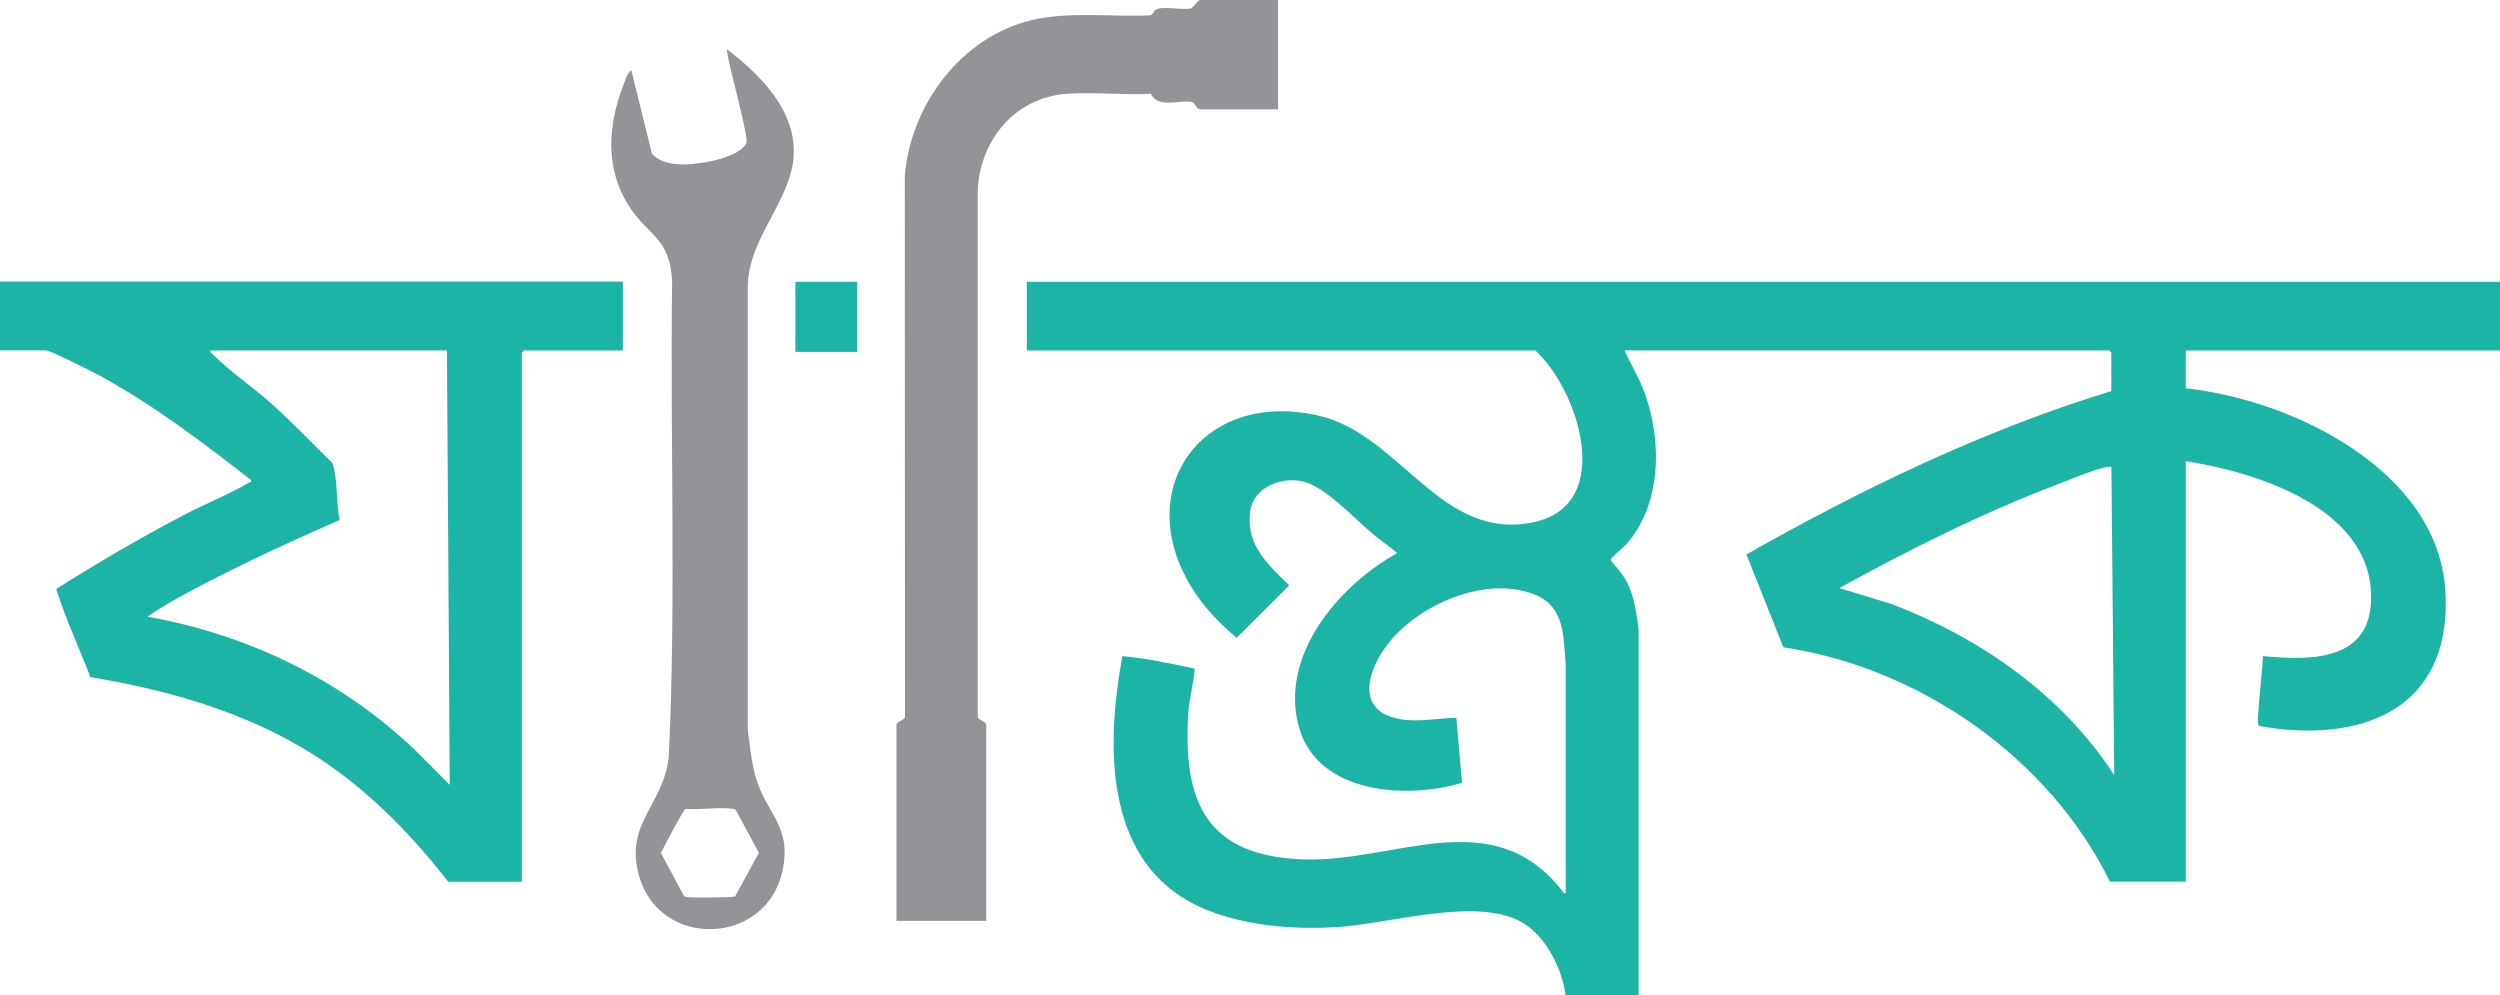 <svg id="Layer_1" data-name="Layer 1" xmlns="http://www.w3.org/2000/svg" viewBox="0 0 311.06 123.83">
  <defs>
    <style>
      .cls-1 {
        fill: #1cb4a4;
      }

      .cls-2 {
        fill: #929497;
      }
    </style>
  </defs>
  <path class="cls-1" d="M311.06,35.06v8.55h-39.1v4.71c13.2,1.4,31.37,10.15,32.3,25.19.83,13.36-8.44,18.51-20.69,17.19-.42-.05-2.33-.3-2.54-.43-.36-.24.58-7.59.53-8.64,6.54.66,13.95.46,13.44-8.11-.63-10.53-14.4-14.8-23.04-16.14v52.32h-9.43c-7.57-15.41-23.67-26.64-40.64-29.16l-4.59-11.55c14.42-8.18,29.49-15.45,45.4-20.33v-4.8s-.24-.26-.26-.26h-60.31c.77,1.74,1.78,3.34,2.45,5.14,2.24,6.04,2.21,14-2.27,19.02-.39.44-1.88,1.6-1.93,1.92.76.94,1.6,1.81,2.14,2.93.84,1.75,1.09,3.72,1.36,5.62v45.61s-9.08,0-9.08,0c-.47-3.38-2.43-7.36-5.47-9.1-5.44-3.1-16.01.03-22.2.55-6.42.54-14.68-.16-20.18-3.73-9.69-6.28-9.16-19.87-7.3-29.92,3.02.28,6.05.93,9,1.55-.14,1.86-.7,3.77-.81,5.67-.65,11.02,2.3,17.6,14.23,18.07,11.45.45,23.64-7.24,32.34,3.96.11.14,0,.32.4.22v-28.51c-.31-3.38-.08-7.07-3.79-8.59-6.15-2.53-14.75,1.27-18.52,6.35-2.4,3.23-3.76,8.06,1.5,9.08,2.41.47,4.78-.07,7.2-.13l.71,8.09c-6.87,2.07-17.85,1.4-20.25-6.79-2.61-8.92,4.87-17.76,12.2-21.79-1.05-.88-2.18-1.65-3.22-2.53-2.21-1.87-5.73-5.7-8.47-6.37s-6.28.69-6.64,3.84c-.47,4.12,2.22,6.47,4.88,9.07l-6.54,6.53c-1.88-1.58-3.75-3.48-5.12-5.52-8.42-12.52.63-25.52,15.33-22.12,10.24,2.37,15.22,15.8,26.85,13.23,10.06-2.22,5.48-16.44.11-21.34h-63.28v-8.55h183.29ZM262.71,58.08c-.35-.04-.68.03-1.02.12-1.81.47-4.2,1.5-6.01,2.19-9.22,3.52-18.2,8.04-26.83,12.78l6.55,2c11.02,4.21,21.19,11.3,27.66,21.28l-.35-38.37Z"/>
  <path class="cls-1" d="M77.5,35.06v8.55h-12.31s-.26.24-.26.26v65.84h-9.16c-5.19-6.67-11.26-12.71-18.65-16.95-7.94-4.56-16.86-7.02-25.87-8.51-1.39-3.66-3.1-7.24-4.25-10.97,5.16-3.26,10.45-6.35,15.86-9.19,2.62-1.38,5.65-2.58,8.16-4.06.14-.08.29.05.22-.3-6-4.68-12.31-9.47-19.02-13.09-.9-.48-5.96-3.05-6.55-3.05H0v-8.55h77.5ZM55.6,43.6h-29.41c-.09.35.14.34.29.49,2,2.04,5.15,4.2,7.39,6.22,2.59,2.34,5.01,4.87,7.51,7.32.69,2.26.4,4.74.87,7.06-6.12,2.7-12.24,5.5-18.15,8.64-1.96,1.04-3.95,2.13-5.76,3.4,12.49,2.22,24.09,7.83,33.26,16.56l4.36,4.37-.35-54.07Z"/>
  <path class="cls-2" d="M159.02,0v13.6h-9.69c-.39,0-.79-.85-.91-.88-1.59-.4-4.29.88-5.24-1.05-3.41.19-7.06-.24-10.44,0-6.4.44-10.78,5.71-11.08,11.95v65.59c.02.41,1.05.49,1.05,1.04v24.33h-11.17v-24.33c0-.55,1.04-.63,1.06-1.04l-.02-67.34c.71-8.77,6.98-17.24,15.72-19.35,4.74-1.14,9.9-.39,14.75-.61.41-.04.44-.5.71-.68.88-.57,3.5.12,4.49-.22.18-.06.83-1.02,1.08-1.02h9.69Z"/>
  <path class="cls-2" d="M78.55,8.72l2.57,10.42c1.67,1.74,4.68,1.39,6.87,1.01,1.39-.24,4.17-.99,4.87-2.3.39-.73-2.37-10.16-2.43-11.74,4.86,3.71,9.88,8.99,7.9,15.65-1.44,4.85-5.3,8.76-5.29,14.07v54.94c.26,1.99.43,3.91.97,5.84,1.29,4.68,4.62,6.16,3.32,11.87-2.08,9.17-15.17,9.67-17.81.52-1.9-6.59,3.14-8.86,3.7-14.96.92-19.63.14-39.4.41-59.08-.33-5.57-3.01-5.51-5.49-9.51-2.87-4.61-2.49-9.93-.58-14.85.24-.62.47-1.49,1-1.88ZM85.3,100.66c-.3.1-2.72,4.77-3.07,5.47l2.8,5.21c.12.27.33.26.58.29.62.07,5.61.06,5.86-.1l2.95-5.41-2.8-5.21c-.12-.27-.33-.26-.58-.29-1.75-.2-3.94.15-5.74.04Z"/>
  <rect class="cls-1" x="98.97" y="35.06" width="7.68" height="8.72"/>
</svg>